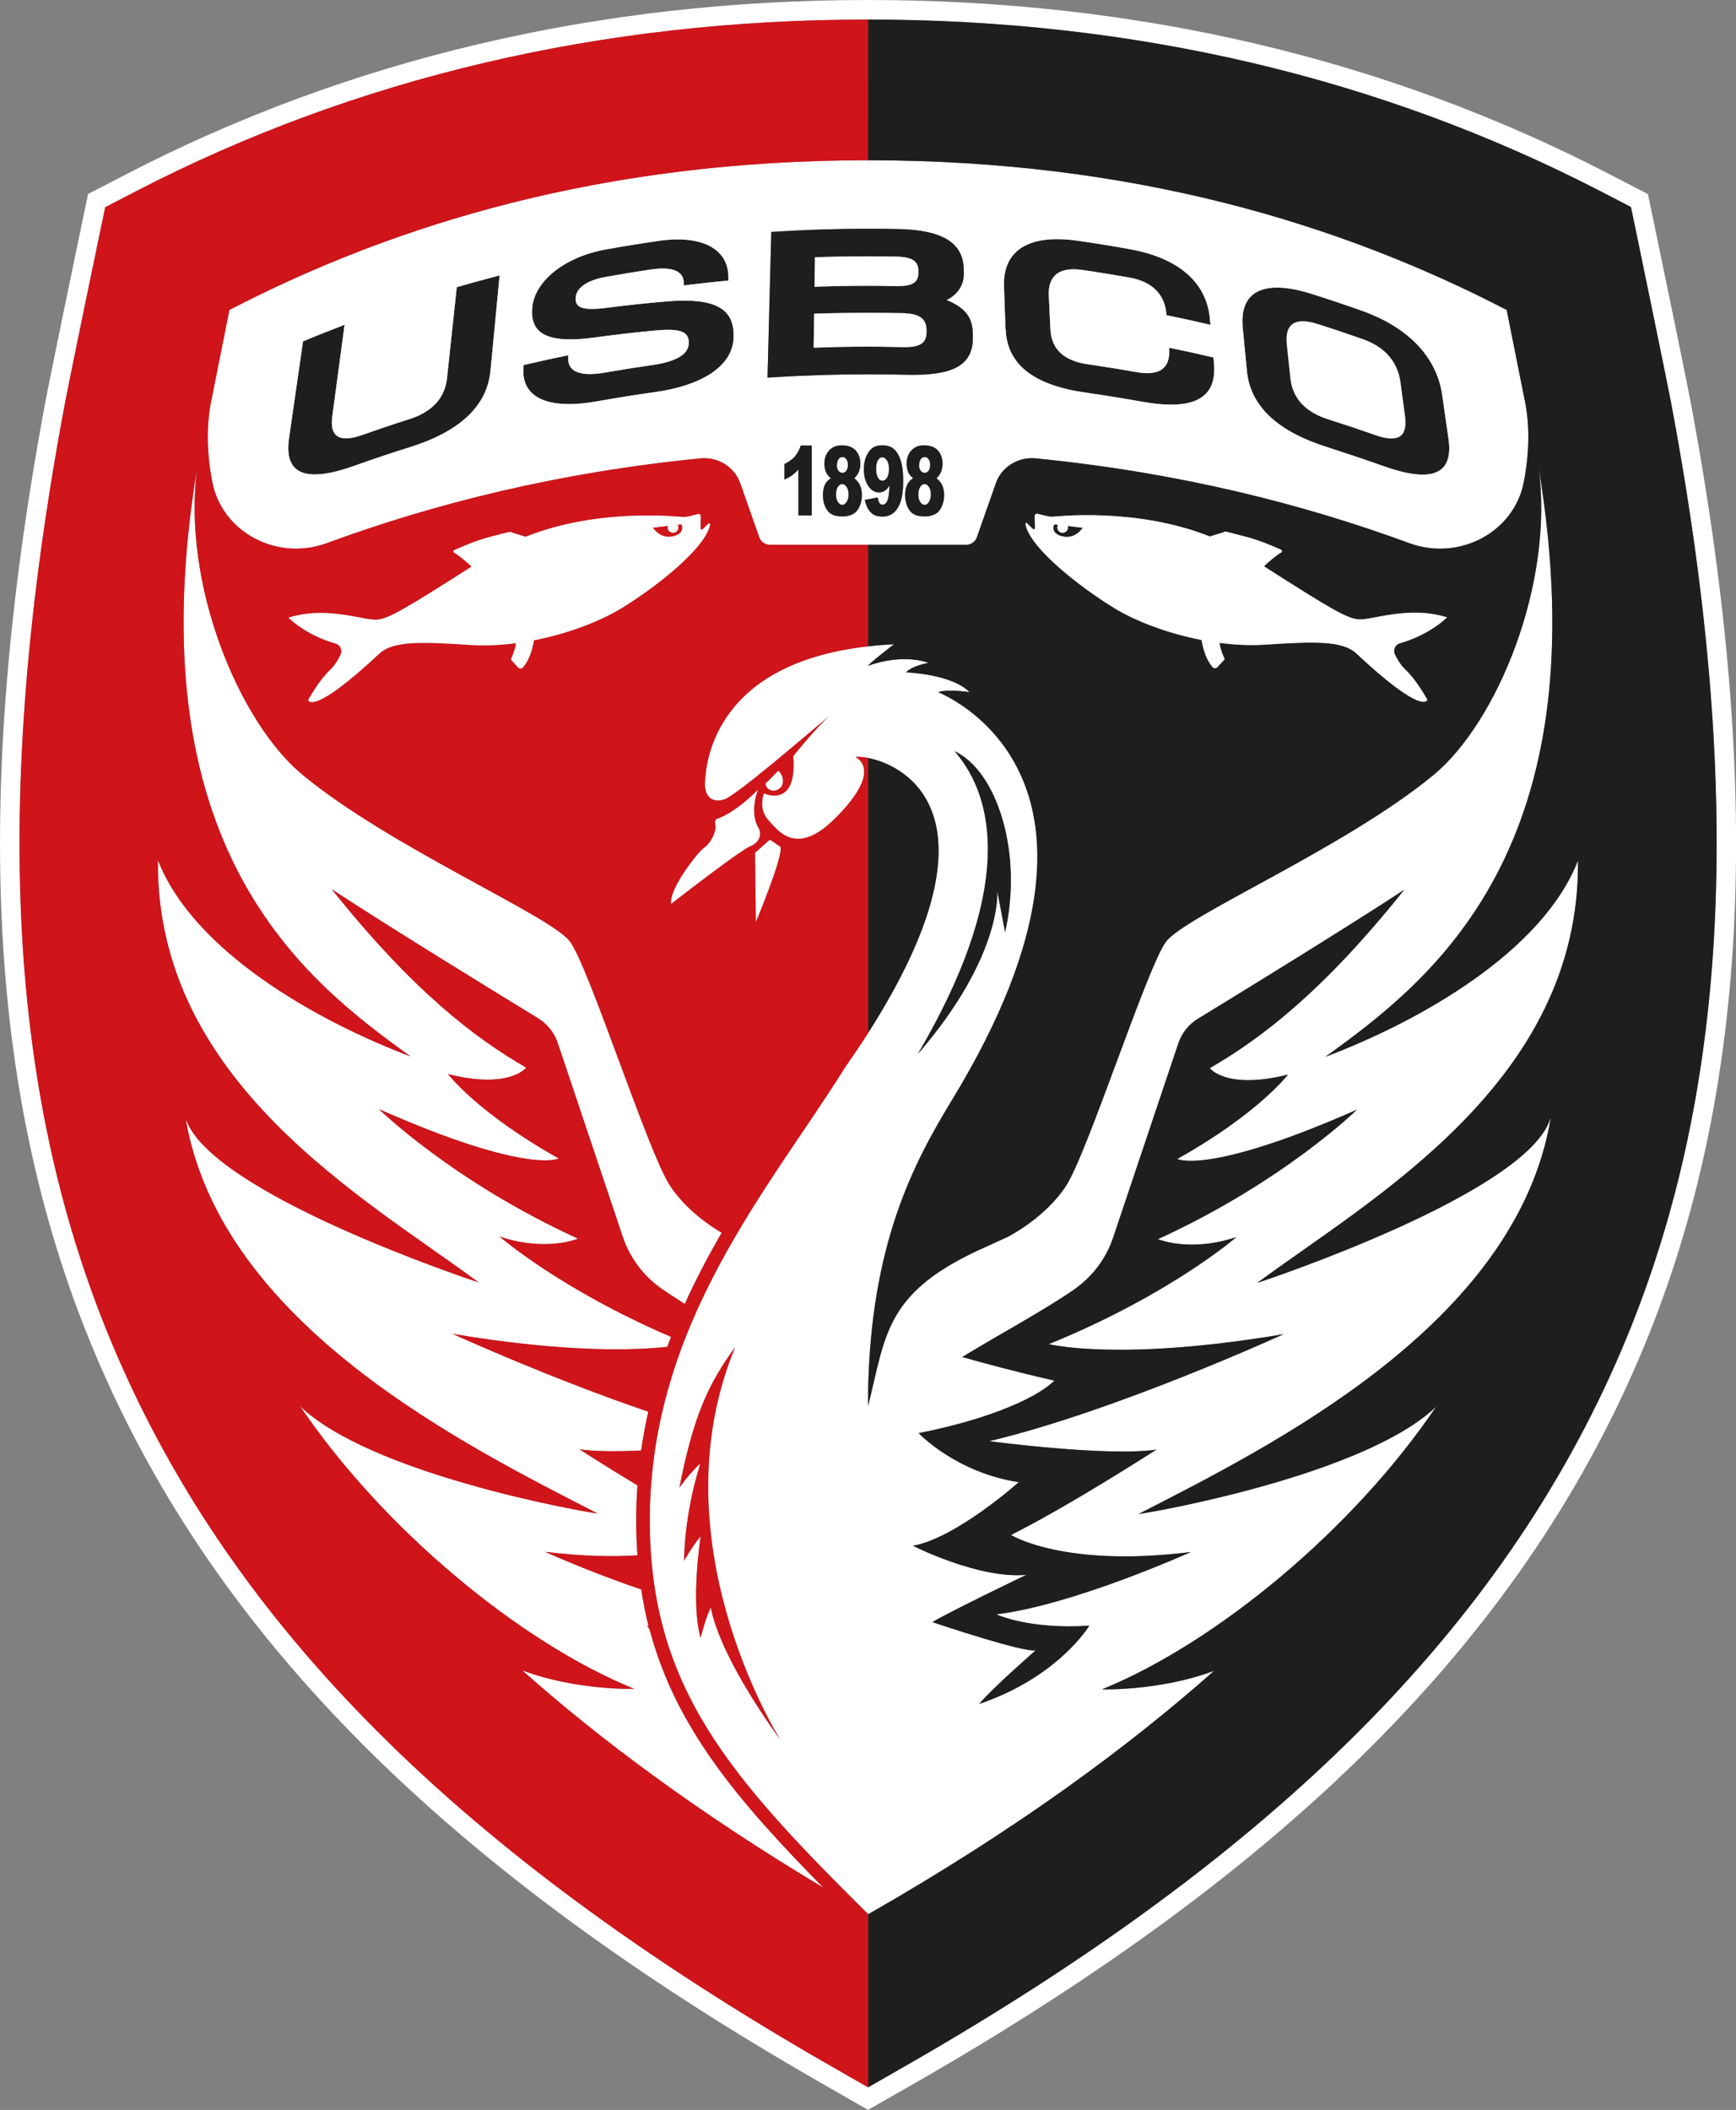 <?xml version="1.0" encoding="UTF-8"?>
<svg id="Calque_2" data-name="Calque 2" xmlns="http://www.w3.org/2000/svg" viewBox="0 0 175.02 212.61">
  <rect x="0" y="0" width="175.02" height="212.61" fill="#808080" stroke="none"/>
  <defs>
    <style>
      .cls-1 {
        fill: none;
      }

      .cls-2 {
        fill: #fff;
      }

      .cls-3 {
        fill: #cf141a;
      }

      .cls-4 {
        fill: #1e1e1c;
      }
    </style>
  </defs>
  <g id="Calque_2-2" data-name="Calque 2">
    <g>
      <path class="cls-1" d="M71.45,52.77v-.03s-.62.6-.62.6c-.09.07-.21,0-.21-.12l.03-1.18c0-.16-.13-.28-.28-.24-.45.12-1.1.31-1.45.3-.37,0-8.46-.99-15.93,1.99l-1.36-.42c-.12-.08-.26-.08-.39-.04-1.86.5-2.67.56-5.44,1.8-.11.05-.12.21,0,.27.4.22,1.3.94,1.73,1.4-6.74,4.31-8.28,5.19-9.46,5.34-1.27.16-5.04-1.44-8.98-.2,0,0,1.67,1.74,4.78,2.62.45.13.67.66.47,1.11-.23.49-.59,1.1-1.11,1.59-1.08,1.01-2.16,2.98-2.16,2.98,0,0,.34,1.7,7.15-4.66,1.41-1.32,4.25-1.22,9.23-.89,1.47.1,3.02.02,4.57-.18-.07.7-.52,1.64-.52,1.64l.73.8c.13.15.36.15.49,0,.65-.74.95-1.81,1.11-2.73,3.38-.66,6.6-1.88,8.79-3.21,3.45-2.1,8.51-6.05,8.97-8.45.02-.09-.08-.15-.14-.09ZM67.98,54h-.01c-1.38.4-2.13-.82-2.13-.82l1.49-.18c-.02.05-.03.11-.03.17,0,.3.26.53.57.52.31,0,.54-.26.53-.56,0-.09-.04-.17-.08-.25l.38-.04s.43.81-.72,1.16Z"/>
      <path class="cls-1" d="M65.49,164.18c2.58,9.77,8.74,17.13,17.52,26.03-12.85-7.68-22.76-15.14-30.37-21.9,5.42,2.04,11.3,1.87,11.3,1.87-11.55-4.7-25.32-16.12-33.69-28.49,7.04,6.76,27.86,10.53,30,10.82-13.16-6.77-38.02-19-41.54-39.83,2.41,7.53,28.72,16.27,29.54,16.54-11.4-8.45-32.57-20.19-32.33-42.55,3.56,9.12,15.81,16.12,25.47,19.78-10.81-7.76-27.88-21.04-21.49-59.46-1.63,11.74,4.16,25.77,10.61,31.09,8.87,7.31,24.86,14.12,26.92,16.75,1.9,2.42,7.91,21.31,10.13,24.66,1.58,2.39,3.96,4,5.2,4.73-1.33,2.29-2.59,4.67-3.72,7.17-.8-.5-1.56-.99-2.25-1.47-1.89-1.29-3.28-3.15-4-5.28l-6.57-19.57c-.35-1.03-1.06-1.91-2.01-2.49-3.9-2.38-14.64-8.96-20.76-12.97,8.2,10.26,14.41,14.97,19.6,17.97,0,0-1.65,2.22-7.88.65,0,0,2.97,3.92,11.16,8.5,0,0-3.04,1.69-18.11-4.96,0,0,7.38,7.25,20.05,13.04,0,0-3.14,1.37-7.89-.2,0,0,6.06,5.28,17.27,10.1-.13.33-.25.67-.37,1-3.13.35-10.06.64-21.64-1.3.57.26,9.89,4.49,19.72,7.84-.29,1.28-.53,2.58-.72,3.91-2.37.11-4.65.11-6.22-.12,0,0,2.54,1.64,5.85,3.64-.08,1.15-.13,2.29-.13,3.51s.05,2.39.13,3.53c-2.51.16-5.59.11-9.31-.35,0,0,4.45,2.02,9.69,3.79.19,1.26.43,2.48.73,3.66h-.13c.04.07.12.19.24.36Z"/>
      <path class="cls-1" d="M72.12,83.18c-.13-.53.12-.66.12-.66,1.38-.45,3.07-1.8,4.19-2.98-.06.18-.88,2.34.04,3.87.32.55.24,1.43-.86,1.89h0c-1.1.45-7.95,5.79-7.95,5.79-.28-1.43,2.69-5.26,3.35-5.69.66-.43,1.23-1.69,1.11-2.22Z"/>
      <path class="cls-1" d="M76.12,85.93l1.5-1.33,1.08.74c.24,1.08-2.5,7.58-2.5,7.58l-.08-6.99Z"/>
      <path class="cls-1" d="M77.16,78.97l1.31-1.32c.56.51.62,1.37.18,1.76-.43.39-1.31.42-1.49-.44Z"/>
      <path class="cls-1" d="M50.37,27.75c-.31,3.2-.62,6.4-.92,9.6-.34,3.6-3.14,6.16-8.19,7.73-1.83.57-3.65,1.18-5.46,1.83-4.99,1.79-7.19.91-6.66-2.75.47-3.26.94-6.51,1.41-9.76,1.39-.59,2.79-1.13,4.19-1.67-.42,3.08-.83,6.16-1.24,9.23-.28,2.05.71,2.68,3.02,1.87,1.57-.55,3.15-1.09,4.73-1.59,2.32-.73,3.61-2.13,3.82-4.16.33-3.05.65-6.1.98-9.14,1.43-.42,2.88-.81,4.32-1.19Z"/>
      <path class="cls-1" d="M73.96,33.99v.03c-.09,2.96-3.35,4.85-7.92,5.49-1.88.26-3.75.56-5.62.89-5.37,1-7.91-.44-7.64-3.42,0-.07.01-.13.02-.2,1.5-.35,3-.68,4.5-.98,0,.06,0,.11-.01.17-.12,1.55,1.29,2,3.78,1.56,1.62-.28,3.25-.54,4.87-.77,2.06-.32,3.45-.98,3.5-2.13v-.02c.05-1.19-.83-1.51-3.14-1.33-2.18.2-4.35.45-6.51.75-4.57.6-6.36-.39-6.13-3.01v-.03c.23-2.62,3.2-5.09,7.4-5.85,1.78-.32,3.57-.61,5.36-.87,4.44-.64,7.11.88,7.01,3.79v.21c-1.5.14-3,.31-4.5.49v-.17c.07-1.35-1.31-1.72-3.19-1.45-1.57.23-3.14.49-4.7.77-1.72.31-2.91,1.02-3,2.06v.02c-.08.95.59,1.32,2.85,1.06,2.19-.28,4.38-.52,6.58-.7,4.72-.34,6.59.79,6.49,3.64Z"/>
      <path class="cls-1" d="M81.84,44.89v7.05h-1.35v-4.62c-.22.24-.43.43-.64.58-.2.15-.46.29-.77.43v-1.58c.46-.21.81-.47,1.06-.76.25-.3.45-.66.59-1.1h1.11Z"/>
      <path class="cls-1" d="M86.9,49.89c0,.36-.06.67-.17.97-.11.3-.25.53-.41.7-.16.17-.36.28-.6.36-.24.08-.5.12-.77.12-.51,0-.9-.09-1.17-.26s-.47-.43-.61-.77c-.14-.34-.21-.71-.21-1.13s.07-.75.2-1.03c.13-.28.33-.49.6-.66-.2-.16-.35-.33-.45-.53-.13-.27-.2-.58-.2-.94,0-.58.19-1.06.57-1.42.3-.28.69-.43,1.17-.43.64,0,1.12.18,1.43.53s.46.8.46,1.33c0,.31-.06.6-.18.88-.09.2-.24.4-.43.59.26.18.45.42.58.71.13.3.19.62.19.98Z"/>
      <polygon class="cls-1" points="87.54 16.49 87.51 16.49 87.51 15.83 87.52 16.05 87.52 16.15 87.54 16.49"/>
      <path class="cls-1" d="M89.63,47.28h-.01c0,.38-.07.66-.19.86-.13.2-.29.3-.47.3s-.33-.1-.45-.31c-.12-.21-.18-.5-.18-.89s.06-.68.18-.87c.12-.19.26-.29.44-.29.19,0,.35.11.48.32.13.21.2.5.2.88Z"/>
      <path class="cls-1" d="M95.19,49.89c0,.36-.06.67-.17.97-.11.3-.25.53-.41.7-.16.17-.36.28-.6.36-.24.08-.5.12-.77.12-.51,0-.9-.09-1.17-.26-.27-.17-.47-.43-.61-.77-.14-.34-.21-.71-.21-1.13s.07-.75.2-1.03c.13-.28.33-.49.6-.66-.2-.16-.35-.33-.45-.53-.13-.27-.2-.58-.2-.94,0-.58.19-1.06.57-1.42.3-.28.69-.43,1.17-.43.64,0,1.12.18,1.43.53s.46.8.46,1.33c0,.31-.06.6-.18.88-.09.2-.24.4-.43.59.26.18.45.42.58.71.13.29.19.62.19.98Z"/>
      <path class="cls-1" d="M115.04,40.46c-1.86-.33-3.72-.63-5.59-.9-5.2-.73-7.95-2.84-8.06-6.39h-.02s-.15-4.33-.15-4.33c-.11-3.53,2.38-5.29,7.38-4.59,1.8.26,3.58.54,5.37.87,5.01.92,7.69,3.45,8.01,7.01.02.2.03.4.05.6-1.47-.34-2.95-.67-4.43-.97v-.05c-.15-2.02-1.4-3.32-3.72-3.74-1.59-.28-3.18-.54-4.78-.77-2.34-.33-3.45.59-3.36,2.6.05,1.12.1,2.24.16,3.36.09,2.01,1.34,3.19,3.74,3.54,1.63.24,3.27.5,4.9.79,2.38.43,3.48-.38,3.33-2.4v-.05c1.49.3,2.98.63,4.47.98.02.2.03.4.05.6.32,3.59-2.13,4.79-7.35,3.84Z"/>
      <path class="cls-1" d="M139.37,46.93c-1.81-.64-3.63-1.25-5.46-1.84-5.05-1.57-7.86-4.13-8.2-7.72-.14-1.45-.28-2.91-.42-4.36-.34-3.57,2-4.93,6.84-3.43,1.76.55,3.51,1.14,5.25,1.76,4.78,1.72,7.47,4.77,8.01,8.4.22,1.48.43,2.96.64,4.44.54,3.66-1.67,4.54-6.66,2.75Z"/>
      <path class="cls-1" d="M140.63,65.94c-.21-.44.02-.98.47-1.11,3.11-.89,4.78-2.62,4.78-2.62-3.94-1.24-7.71.36-8.98.2-1.18-.15-2.72-1.03-9.46-5.34.43-.46,1.33-1.18,1.73-1.4.11-.06.1-.22,0-.27-2.78-1.24-3.58-1.29-5.44-1.8-.14-.04-.28-.04-.39.04l-1.36.42c-7.47-2.97-15.56-2-15.93-1.99-.34,0-1-.18-1.45-.3-.15-.04-.28.08-.28.24l.03,1.18c0,.12-.12.19-.21.12l-.61-.6c-.06-.06-.16,0-.14.09v.03c.45,2.4,5.51,6.35,8.96,8.45,2.19,1.34,5.41,2.55,8.79,3.21.16.92.46,1.99,1.11,2.73.13.15.35.15.49,0l.73-.8s-.45-.94-.52-1.64c1.55.2,3.1.28,4.57.18,4.98-.32,7.82-.43,9.23.89,6.81,6.37,7.15,4.66,7.15,4.66,0,0-1.08-1.97-2.16-2.98-.53-.49-.88-1.1-1.11-1.59ZM107.01,54.01c-1.15-.34-.72-1.16-.72-1.16l.37.04c-.04.08-.08.16-.08.25,0,.3.23.55.53.56.3.01.56-.23.57-.52,0-.06,0-.11-.03-.17l1.49.18s-.75,1.22-2.13.82Z"/>
      <path class="cls-1" d="M87.51,141.71s.01-.03.01-.04v-1.43c-.01.49-.01.97-.01,1.47ZM116.6,146.06h-.01s.01.01.02.01h-.01Z"/>
      <polygon class="cls-4" points="87.54 16.49 87.51 16.49 87.51 15.83 87.52 16.05 87.52 16.15 87.54 16.49"/>
      <path class="cls-2" d="M50.37,27.75c-.31,3.2-.62,6.4-.92,9.6-.34,3.6-3.14,6.16-8.19,7.73-1.83.57-3.65,1.18-5.46,1.83-4.99,1.79-7.19.91-6.66-2.75.47-3.26.94-6.51,1.41-9.76,1.39-.59,2.79-1.13,4.19-1.67-.42,3.08-.83,6.16-1.24,9.23-.28,2.05.71,2.68,3.02,1.87,1.57-.55,3.15-1.09,4.73-1.59,2.32-.73,3.61-2.13,3.82-4.16.33-3.05.65-6.1.98-9.14,1.43-.42,2.88-.81,4.32-1.19Z"/>
      <path class="cls-2" d="M73.96,33.99v.03c-.09,2.96-3.35,4.85-7.92,5.49-1.88.26-3.75.56-5.62.89-5.37,1-7.91-.44-7.64-3.42,0-.07.01-.13.02-.2,1.5-.35,3-.68,4.5-.98,0,.06,0,.11-.01.17-.12,1.55,1.29,2,3.78,1.56,1.62-.28,3.25-.54,4.87-.77,2.06-.32,3.45-.98,3.5-2.13v-.02c.05-1.19-.83-1.51-3.14-1.33-2.18.2-4.35.45-6.51.75-4.57.6-6.36-.39-6.13-3.01v-.03c.23-2.62,3.2-5.09,7.4-5.85,1.78-.32,3.57-.61,5.36-.87,4.44-.64,7.11.88,7.01,3.79v.21c-1.5.14-3,.31-4.5.49v-.17c.07-1.35-1.31-1.72-3.19-1.45-1.57.23-3.14.49-4.7.77-1.72.31-2.91,1.02-3,2.06v.02c-.08.95.59,1.32,2.85,1.06,2.19-.28,4.38-.52,6.58-.7,4.72-.34,6.59.79,6.49,3.64Z"/>
      <path class="cls-2" d="M81.84,44.89v7.05h-1.35v-4.62c-.22.24-.43.43-.64.58-.2.15-.46.29-.77.43v-1.58c.46-.21.81-.47,1.06-.76.25-.3.45-.66.59-1.1h1.11Z"/>
      <path class="cls-2" d="M86.9,49.89c0,.36-.06.67-.17.97-.11.3-.25.53-.41.7-.16.17-.36.28-.6.36-.24.08-.5.12-.77.12-.51,0-.9-.09-1.17-.26s-.47-.43-.61-.77c-.14-.34-.21-.71-.21-1.13s.07-.75.2-1.03c.13-.28.33-.49.6-.66-.2-.16-.35-.33-.45-.53-.13-.27-.2-.58-.2-.94,0-.58.19-1.06.57-1.42.3-.28.69-.43,1.17-.43.64,0,1.12.18,1.43.53s.46.8.46,1.33c0,.31-.06.6-.18.88-.09.2-.24.4-.43.59.26.18.45.42.58.71.13.3.19.62.19.98Z"/>
      <polygon class="cls-2" points="87.54 16.49 87.51 16.49 87.51 16.15 87.52 16.15 87.54 16.49"/>
      <path class="cls-2" d="M89.63,47.28h-.01c0,.38-.07.66-.19.86-.13.2-.29.3-.47.3s-.33-.1-.45-.31c-.12-.21-.18-.5-.18-.89s.06-.68.18-.87c.12-.19.26-.29.44-.29.19,0,.35.11.48.32.13.21.2.5.2.88Z"/>
      <path class="cls-2" d="M95.19,49.89c0,.36-.06.67-.17.97-.11.3-.25.53-.41.7-.16.17-.36.28-.6.36-.24.08-.5.12-.77.12-.51,0-.9-.09-1.17-.26-.27-.17-.47-.43-.61-.77-.14-.34-.21-.71-.21-1.13s.07-.75.2-1.03c.13-.28.33-.49.6-.66-.2-.16-.35-.33-.45-.53-.13-.27-.2-.58-.2-.94,0-.58.19-1.06.57-1.42.3-.28.69-.43,1.17-.43.64,0,1.12.18,1.43.53s.46.8.46,1.33c0,.31-.06.6-.18.88-.09.2-.24.4-.43.59.26.18.45.42.58.71.13.29.19.62.19.98Z"/>
      <path class="cls-2" d="M115.04,40.46c-1.86-.33-3.72-.63-5.59-.9-5.2-.73-7.95-2.84-8.06-6.39h-.02s-.15-4.33-.15-4.33c-.11-3.53,2.38-5.29,7.38-4.59,1.8.26,3.58.54,5.37.87,5.01.92,7.69,3.45,8.01,7.01.02.2.03.4.05.6-1.47-.34-2.95-.67-4.43-.97v-.05c-.15-2.02-1.4-3.32-3.72-3.74-1.59-.28-3.18-.54-4.78-.77-2.34-.33-3.45.59-3.36,2.6.05,1.12.1,2.24.16,3.36.09,2.01,1.34,3.19,3.74,3.54,1.63.24,3.27.5,4.9.79,2.38.43,3.48-.38,3.33-2.4v-.05c1.49.3,2.98.63,4.47.98.02.2.03.4.05.6.32,3.59-2.13,4.79-7.35,3.84Z"/>
      <path class="cls-2" d="M139.37,46.93c-1.81-.64-3.63-1.25-5.46-1.84-5.05-1.57-7.86-4.13-8.2-7.72-.14-1.45-.28-2.91-.42-4.36-.34-3.57,2-4.93,6.84-3.43,1.76.55,3.51,1.14,5.25,1.76,4.78,1.72,7.47,4.77,8.01,8.4.22,1.48.43,2.96.64,4.44.54,3.66-1.67,4.54-6.66,2.75Z"/>
      <line class="cls-1" x1="153.72" y1="40.39" x2="151.9" y2="31.24"/>
      <path class="cls-4" d="M50.37,27.75c-.31,3.2-.62,6.4-.92,9.6-.34,3.6-3.14,6.16-8.19,7.73-1.83.57-3.65,1.18-5.46,1.83-4.99,1.79-7.19.91-6.66-2.75.47-3.26.94-6.51,1.41-9.76,1.39-.59,2.79-1.13,4.19-1.67-.42,3.08-.83,6.16-1.24,9.23-.28,2.05.71,2.68,3.02,1.87,1.57-.55,3.15-1.09,4.73-1.59,2.32-.73,3.61-2.13,3.82-4.16.33-3.05.65-6.1.98-9.14,1.43-.42,2.88-.81,4.32-1.19Z"/>
      <path class="cls-4" d="M73.96,33.99v.03c-.09,2.96-3.35,4.85-7.92,5.49-1.88.26-3.75.56-5.62.89-5.37,1-7.91-.44-7.64-3.42,0-.07.01-.13.02-.2,1.5-.35,3-.68,4.5-.98,0,.06,0,.11-.01.17-.12,1.55,1.29,2,3.78,1.56,1.62-.28,3.25-.54,4.87-.77,2.06-.32,3.45-.98,3.5-2.13v-.02c.05-1.19-.83-1.51-3.14-1.33-2.18.2-4.35.45-6.51.75-4.57.6-6.36-.39-6.13-3.01v-.03c.23-2.62,3.2-5.09,7.4-5.85,1.78-.32,3.57-.61,5.36-.87,4.44-.64,7.11.88,7.01,3.79v.21c-1.5.14-3,.31-4.5.49v-.17c.07-1.35-1.31-1.72-3.19-1.45-1.57.23-3.14.49-4.7.77-1.72.31-2.91,1.02-3,2.06v.02c-.08.95.59,1.32,2.85,1.06,2.19-.28,4.38-.52,6.58-.7,4.72-.34,6.59.79,6.49,3.64Z"/>
      <path class="cls-4" d="M115.04,40.46c-1.86-.33-3.72-.63-5.59-.9-5.2-.73-7.95-2.84-8.06-6.39h-.02s-.15-4.33-.15-4.33c-.11-3.53,2.38-5.29,7.38-4.59,1.8.26,3.58.54,5.37.87,5.01.92,7.69,3.45,8.01,7.01.02.2.03.4.05.6-1.47-.34-2.95-.67-4.43-.97v-.05c-.15-2.02-1.4-3.32-3.72-3.74-1.59-.28-3.18-.54-4.78-.77-2.34-.33-3.45.59-3.36,2.6.05,1.12.1,2.24.16,3.36.09,2.01,1.34,3.19,3.74,3.54,1.63.24,3.27.5,4.9.79,2.38.43,3.48-.38,3.33-2.4v-.05c1.49.3,2.98.63,4.47.98.02.2.03.4.05.6.32,3.59-2.13,4.79-7.35,3.84Z"/>
      <path class="cls-4" d="M146.03,44.18c-.21-1.48-.42-2.96-.64-4.44-.54-3.63-3.23-6.68-8.01-8.4-1.74-.62-3.49-1.21-5.25-1.76-4.84-1.5-7.18-.14-6.84,3.43.14,1.45.28,2.91.42,4.36.34,3.59,3.15,6.15,8.2,7.72,1.83.59,3.65,1.2,5.46,1.84,4.99,1.79,7.2.91,6.66-2.75ZM138.64,43.84h0c-1.57-.55-3.15-1.08-4.73-1.58-2.32-.73-3.61-2.13-3.82-4.16-.12-1.13-.24-2.27-.36-3.4-.22-2.04.81-2.78,3.07-2.07,1.55.49,3.09,1.01,4.62,1.55,2.24.79,3.5,2.3,3.78,4.36.15,1.14.31,2.29.46,3.43.27,2.06-.71,2.69-3.02,1.87Z"/>
      <path class="cls-2" d="M63.94,170.18c-11.55-4.7-25.32-16.12-33.69-28.49,7.04,6.76,27.86,10.53,30,10.82-13.16-6.77-38.02-19-41.54-39.83,2.41,7.53,28.72,16.27,29.54,16.54-11.4-8.45-32.57-20.19-32.33-42.55,3.56,9.12,15.81,16.12,25.47,19.78-10.81-7.76-27.88-21.04-21.49-59.46-1.63,11.74,4.16,25.77,10.61,31.09,8.87,7.31,24.86,14.12,26.92,16.75,1.9,2.42,7.91,21.31,10.13,24.66,1.58,2.39,3.96,4,5.2,4.73-1.33,2.29-2.59,4.67-3.72,7.17-.8-.5-1.56-.99-2.25-1.47-1.89-1.29-3.28-3.15-4-5.28l-6.57-19.57c-.35-1.03-1.06-1.91-2.01-2.49-3.9-2.38-14.64-8.96-20.76-12.97,8.2,10.26,14.41,14.97,19.6,17.97,0,0-1.65,2.22-7.88.65,0,0,2.97,3.92,11.16,8.5,0,0-3.04,1.69-18.11-4.96,0,0,7.38,7.25,20.05,13.04,0,0-3.14,1.37-7.89-.2,0,0,6.06,5.28,17.27,10.1-.13.33-.25.67-.37,1-3.13.35-10.06.64-21.64-1.3.57.26,9.89,4.49,19.72,7.84-.29,1.28-.53,2.58-.72,3.91-2.37.11-4.65.11-6.22-.12,0,0,2.54,1.64,5.85,3.64-.08,1.15-.13,2.29-.13,3.51s.05,2.39.13,3.53c-2.51.16-5.59.11-9.31-.35,0,0,4.45,2.02,9.69,3.79.19,1.26.43,2.48.73,3.66h-.13c.04.07.12.19.24.36,2.58,9.77,8.74,17.13,17.52,26.03-12.85-7.68-22.76-15.14-30.37-21.9,5.42,2.04,11.3,1.87,11.3,1.87Z"/>
      <path class="cls-2" d="M76.2,92.92l-.08-6.99,1.5-1.33,1.08.74c.24,1.08-2.5,7.58-2.5,7.58Z"/>
      <path class="cls-2" d="M75.61,85.3h0c-1.1.45-7.95,5.79-7.95,5.79-.28-1.43,2.69-5.26,3.35-5.69.66-.43,1.23-1.69,1.11-2.22-.13-.53.12-.66.12-.66,1.38-.45,3.07-1.8,4.19-2.98-.06.18-.88,2.34.04,3.87.32.55.24,1.43-.86,1.89Z"/>
      <path class="cls-2" d="M78.65,79.41c-.43.39-1.31.42-1.49-.44l1.31-1.32c.56.51.62,1.37.18,1.76Z"/>
      <path class="cls-2" d="M170.5,40.8c-.54-2.87-3.18-15.6-3.49-17.07l-.87-4.17-3.88-2.01C139.77,5.91,114.62,0,87.51,0S35.25,5.91,12.76,17.54l-3.88,2.01-.87,4.17c-.03.14-2.93,14.04-3.49,17.07-7.41,39.81-5.74,70.34,5.26,96.07,12.06,28.22,35.25,51.42,72.97,73.01l4.76,2.73h.01s4.76-2.72,4.76-2.72c37.72-21.6,60.91-44.79,72.97-73.02,11-25.72,12.67-56.25,5.25-96.06ZM163.45,136.09c-11.89,27.8-34.81,50.7-72.14,72.07l-3.79,2.17-3.79-2.17c-37.33-21.38-60.26-44.27-72.14-72.07C.75,110.73-.88,80.56,6.45,41.16c.56-3.01,3.45-16.89,3.48-17.03l.68-3.25,3.05-1.58C35.87,7.8,60.72,1.97,87.51,1.97h.01c26.79,0,51.63,5.83,73.86,17.31l3.05,1.58.68,3.27c.29,1.44,2.94,14.16,3.47,17.01,7.34,39.42,5.71,69.58-5.13,94.95Z"/>
      <path class="cls-2" d="M126.76,129.27c11.4-8.45,32.57-20.19,32.33-42.56-3.56,9.14-15.81,16.13-25.47,19.78,10.81-7.77,27.88-21.04,21.49-59.46,1.62,11.74-4.16,25.77-10.61,31.08-8.87,7.31-24.86,14.11-26.92,16.75-1.9,2.45-7.92,21.32-10.13,24.67-2.1,3.18-5.63,4.99-5.99,5.17h-.03s-1.99.92-1.99.92c-10.24,4.51-10.1,8.8-11.92,16.05,0,.01-.01.03-.01.04,0-.5,0-.98.01-1.47.27-14.91,4.59-23.04,8.46-29.4,20.25-33.21-1.63-41.09-1.38-41.1.92-.33,3.14,0,3.14,0-1.78-1.83-6.39-1.99-6.39-1.99.57-.66,2.26-.96,2.26-.96-2.92-.98-6.09.3-6.09.3.12-.26,2.61-2.17,2.61-2.17-.91.04-1.78.11-2.61.21-15.22,1.71-16.35,11.33-16.45,13.71-.06,1.34.64,2.12,1.94,1.72,1.23-.38,8.46-6.64,10.63-8.44-1.4,1.23-3.67,4.07-3.67,4.07.43,5.35-2.95,3.75-2.95,3.75,0,0-.63,1.56.46,2.72.96,1.03,2.77,3.71,6.68-.16,5.1-5.04,2.07-6.21,2.07-6.21.26-.05.71-.03,1.29.09,4.02.77,13.75,6.18,0,27.71-.7,1.1-1.47,2.24-2.3,3.43-7.57,12.13-19.71,25.82-19.71,45.68,0,16.89,8.23,26.01,22.01,39.68h.01c15.07-8.59,26.39-17,34.87-24.52-5.43,2.04-11.3,1.87-11.3,1.87,11.55-4.71,25.33-16.12,33.69-28.49-7.04,6.76-27.86,10.53-30,10.82,13.15-6.76,38.02-19,41.54-39.84h-.03c-2.41,7.54-28.72,16.28-29.54,16.55ZM96.23,75.69c4.33,2.02,6.91,10.35,5.1,18.24l-.79-4.15s.58,6.51-8.01,16.43c10.72-18.22,6.89-26.89,3.7-30.52ZM71.68,161.99c-.42.6-1.05,3.04-1.05,3.04-1.02-3.59.01-10.22.01-10.22-.8.89-1.67,2.47-1.67,2.47.08-5.16,1.57-9.57,1.66-9.84-1.16,1.05-2.13,2.46-2.13,2.46,1.43-7.33,2.97-10.52,5.61-14.14-7.93,19.15,3.99,38.63,4.56,39.55-6.4-8.88-6.96-13.08-6.99-13.32ZM116.59,146.07h.01s.01,0,.01,0h-.02c-.26.16-8.61,5.56-14.66,8.6,0,0,5.25,3.32,18.13,1.72,0,0-11.8,5.33-19.61,6.28,0,0,3.27,1.55,9.37,1.14,0,0-3.08,5.16-11.1,7.89,1.34-1.61,5.69-5.4,5.69-5.4-1.28.21-9.66-2.6-10.36-2.83,0-.01-.01-.02-.02-.04,2.26-1.3,9.44-4.74,9.44-4.74-4.8.44-11.43-2.93-11.43-2.93,4.36-.77,10.67-6.41,10.67-6.41-6.31-.95-10.1-4.94-10.1-4.94,5.91-1.15,11.51-3.17,13.69-5.29-4.13-.95-7.28-1.81-9.29-2.38,3.82-2.33,8.16-4.65,11.22-6.76,1.89-1.3,3.29-3.16,4-5.29l6.57-19.57c.35-1.03,1.05-1.91,2.01-2.49,3.9-2.38,14.64-8.96,20.76-12.97-8.2,10.26-14.41,14.97-19.6,17.97,0,0,1.64,2.22,7.88.65,0,0-2.97,3.92-11.16,8.5,0,0,3.04,1.68,18.11-4.96,0,0-7.39,7.25-20.05,13.04,0,0,3.14,1.37,7.89-.2,0,0-6.64,5.79-18.9,10.78,0,0,7.06,1.8,23.67-1,0,0-17.03,7.79-29.69,10.78,0,0,11.91,1.58,16.87.85Z"/>
      <path class="cls-2" d="M153.73,40.38l-1.83-9.14h0c-16.76-8.69-37.73-15.09-64.37-15.09h-.01l.02.34h-.03v-.34h-.01c-26.63,0-47.61,6.4-64.37,15.08l-1.83,9.15c-.53,2.59-.44,5.4.11,8.22,1,5.06,6.54,7.97,11.54,6.13,10.9-4.01,23.39-7.13,37.64-8.54,1.78-.18,3.45.85,4.03,2.48l1.93,5.48c.16.45.59.75,1.09.75h19.75c.49,0,.93-.3,1.09-.75l1.93-5.48c.57-1.63,2.25-2.66,4.03-2.48,14.25,1.41,26.74,4.53,37.64,8.54,5,1.84,10.55-1.06,11.54-6.13.55-2.81.64-5.63.11-8.22ZM49.45,37.35c-.34,3.6-3.14,6.16-8.19,7.73-1.83.57-3.65,1.18-5.46,1.83-4.99,1.79-7.19.91-6.66-2.75.47-3.26.94-6.51,1.41-9.76,1.39-.59,2.79-1.13,4.19-1.67-.42,3.08-.83,6.16-1.24,9.23-.28,2.05.71,2.68,3.02,1.87,1.57-.55,3.15-1.09,4.73-1.59,2.32-.73,3.61-2.13,3.82-4.16.33-3.05.65-6.1.98-9.14,1.43-.42,2.88-.81,4.32-1.19-.31,3.2-.62,6.4-.92,9.6ZM73.96,34.02c-.09,2.96-3.35,4.85-7.92,5.49-1.88.26-3.75.56-5.62.89-5.37,1-7.91-.44-7.64-3.42,0-.07.01-.13.02-.2,1.5-.35,3-.68,4.5-.98,0,.06,0,.11-.01.17-.12,1.55,1.29,2,3.78,1.56,1.62-.28,3.25-.54,4.87-.77,2.06-.32,3.45-.98,3.5-2.13v-.02c.05-1.19-.83-1.51-3.14-1.33-2.18.2-4.35.45-6.51.75-4.57.6-6.36-.39-6.13-3.01v-.03c.23-2.62,3.2-5.09,7.4-5.85,1.78-.32,3.57-.61,5.36-.87,4.44-.64,7.11.88,7.01,3.79v.21c-1.5.14-3,.31-4.5.49v-.17c.07-1.35-1.31-1.72-3.19-1.45-1.57.23-3.14.49-4.7.77-1.72.31-2.91,1.02-3,2.06v.02c-.08.95.59,1.32,2.85,1.06,2.19-.28,4.38-.52,6.58-.7,4.72-.34,6.59.79,6.49,3.64v.03ZM81.84,51.94h-1.35v-4.62c-.22.24-.43.43-.64.58-.2.15-.46.29-.77.43v-1.58c.46-.21.81-.47,1.06-.76.25-.3.45-.66.59-1.1h1.11v7.05ZM86.73,50.86c-.11.3-.25.53-.41.7-.16.17-.36.28-.6.36-.24.08-.5.12-.77.12-.51,0-.9-.09-1.17-.26s-.47-.43-.61-.77c-.14-.34-.21-.71-.21-1.13s.07-.75.2-1.03c.13-.28.33-.49.6-.66-.2-.16-.35-.33-.45-.53-.13-.27-.2-.58-.2-.94,0-.58.19-1.06.57-1.42.3-.28.69-.43,1.17-.43.64,0,1.12.18,1.43.53s.46.8.46,1.33c0,.31-.06.6-.18.88-.09.2-.24.4-.43.59.26.18.45.42.58.71.13.3.19.62.19.98s-.06.67-.17.97ZM90.51,51.18c-.37.59-.87.87-1.52.87-.38,0-.69-.06-.91-.19-.22-.13-.4-.31-.55-.56,0-.01-.01-.01-.01-.02-.15-.25-.25-.54-.33-.9h-.02s.35-.07.35-.07l.98-.18c.03.27.09.46.18.57.08.11.18.16.31.16.21,0,.38-.16.5-.47.09-.23.15-.72.2-1.46-.16.25-.32.41-.49.52s-.36.17-.58.17c-.43,0-.8-.22-1.09-.66,0-.01-.01-.01-.01-.02-.29-.44-.43-.99-.43-1.66,0-.46.08-.88.23-1.26.06-.14.12-.26.2-.38.11-.19.26-.35.42-.48.26-.19.6-.29,1-.29.48,0,.87.12,1.16.36.29.24.52.62.7,1.14.17.52.26,1.2.26,2.06,0,1.25-.18,2.17-.55,2.75ZM95.02,50.86c-.11.3-.25.53-.41.7-.16.17-.36.28-.6.36-.24.08-.5.12-.77.12-.51,0-.9-.09-1.17-.26-.27-.17-.47-.43-.61-.77-.14-.34-.21-.71-.21-1.13s.07-.75.2-1.03c.13-.28.33-.49.6-.66-.2-.16-.35-.33-.45-.53-.13-.27-.2-.58-.2-.94,0-.58.19-1.06.57-1.42.3-.28.69-.43,1.17-.43.64,0,1.12.18,1.43.53s.46.8.46,1.33c0,.31-.06.6-.18.88-.09.2-.24.4-.43.59.26.18.45.42.58.71.13.29.19.62.19.98s-.06.67-.17.97ZM91.3,37.76c-1.26-.03-2.52-.04-3.78-.04-3.38,0-6.77.11-10.14.33.13-4.89.25-9.78.38-14.68,3.25-.21,6.5-.32,9.76-.32,1,0,2.02,0,3.03.03,4.26.09,6.54,1.26,6.61,4.01,0,.14,0,.28.01.41.04,1.31-.75,2.27-1.76,2.73,1.78.72,2.62,1.67,2.66,3.26,0,.13,0,.25.01.4.09,3.07-2.22,3.99-6.78,3.87ZM115.04,40.46c-1.86-.33-3.72-.63-5.59-.9-5.2-.73-7.95-2.84-8.06-6.39h-.02s-.15-4.33-.15-4.33c-.11-3.53,2.38-5.29,7.38-4.59,1.8.26,3.58.54,5.37.87,5.01.92,7.69,3.45,8.01,7.01.02.2.03.4.05.6-1.47-.34-2.95-.67-4.43-.97v-.05c-.15-2.02-1.4-3.32-3.72-3.74-1.59-.28-3.18-.54-4.78-.77-2.34-.33-3.45.59-3.36,2.6.05,1.12.1,2.24.16,3.36.09,2.01,1.34,3.19,3.74,3.54,1.63.24,3.27.5,4.9.79,2.38.43,3.48-.38,3.33-2.4v-.05c1.49.3,2.98.63,4.47.98.02.2.03.4.05.6.32,3.59-2.13,4.79-7.35,3.84ZM139.37,46.93c-1.81-.64-3.63-1.25-5.46-1.84-5.05-1.57-7.86-4.13-8.2-7.72-.14-1.45-.28-2.91-.42-4.36-.34-3.57,2-4.93,6.84-3.43,1.76.55,3.51,1.14,5.25,1.76,4.78,1.72,7.47,4.77,8.01,8.4.22,1.48.43,2.96.64,4.44.54,3.66-1.67,4.54-6.66,2.75Z"/>
      <g>
        <path class="cls-4" d="M81.84,44.89v7.05h-1.35v-4.62c-.22.24-.43.43-.64.58-.2.15-.46.29-.77.43v-1.58c.46-.21.81-.47,1.06-.76.25-.3.45-.66.59-1.1h1.11Z"/>
        <path class="cls-4" d="M86.71,48.91c-.13-.29-.32-.53-.58-.71.19-.19.34-.39.43-.59.12-.28.18-.57.18-.88,0-.53-.15-.98-.46-1.33s-.79-.53-1.43-.53c-.48,0-.87.15-1.17.43-.38.36-.57.84-.57,1.42,0,.36.07.67.2.94.1.2.25.37.45.53-.27.17-.47.38-.6.66-.13.28-.2.61-.2,1.03s.07.79.21,1.13c.14.34.34.6.61.77s.66.26,1.17.26c.27,0,.53-.04.77-.12.24-.08.44-.19.6-.36.16-.17.3-.4.41-.7.11-.3.17-.61.17-.97s-.06-.68-.19-.98ZM84.39,46.85c0-.23.05-.42.15-.57.11-.15.24-.22.4-.22s.29.07.39.22.15.35.15.58-.05.41-.15.56c-.1.15-.23.22-.38.22-.18,0-.32-.07-.42-.22-.11-.15-.16-.34-.16-.58h.02ZM85.35,50.57c-.13.2-.27.3-.43.3s-.31-.1-.44-.29-.19-.44-.19-.75c0-.33.07-.58.19-.77s.27-.28.43-.28.31.1.44.29.19.45.19.75-.06.55-.19.75Z"/>
        <path class="cls-4" d="M95,48.91c-.13-.29-.32-.53-.58-.71.19-.19.34-.39.43-.59.12-.28.18-.57.18-.88,0-.53-.15-.98-.46-1.33s-.79-.53-1.43-.53c-.48,0-.87.15-1.17.43-.38.36-.57.84-.57,1.42,0,.36.07.67.2.94.1.2.25.37.45.53-.27.17-.47.38-.6.66-.13.28-.2.61-.2,1.03s.07.79.21,1.13c.14.34.34.6.61.77.27.17.66.26,1.17.26.27,0,.53-.04.77-.12.24-.08.44-.19.6-.36.16-.17.3-.4.41-.7.11-.3.17-.61.17-.97s-.06-.69-.19-.98ZM92.68,46.85c0-.23.05-.42.15-.57.11-.15.24-.22.4-.22s.29.07.39.22c.1.15.15.35.15.58s-.05.41-.15.56c-.1.15-.23.22-.38.22-.18,0-.32-.07-.42-.22-.11-.15-.16-.34-.16-.58h.02ZM93.65,50.57c-.13.2-.27.3-.43.3s-.31-.1-.44-.29-.19-.44-.19-.75c0-.33.07-.58.19-.77s.27-.28.43-.28.31.1.44.29.19.45.19.75-.06.55-.19.75Z"/>
        <path class="cls-4" d="M90.8,46.37c-.18-.52-.41-.9-.7-1.14-.29-.24-.68-.36-1.16-.36-.4,0-.74.1-1,.29-.16.13-.31.29-.42.48-.08.12-.14.24-.2.38-.15.38-.23.8-.23,1.26,0,.67.14,1.22.43,1.66,0,.01.01.01.01.02.29.44.66.66,1.09.66.22,0,.41-.06.58-.17s.33-.27.49-.52c-.05.74-.11,1.23-.2,1.46-.12.31-.29.47-.5.47-.13,0-.23-.05-.31-.16-.09-.11-.15-.3-.18-.57l-.98.18-.35.06h.02c.08.37.18.66.33.91,0,.01.01.01.01.02.15.25.33.43.55.56.22.13.53.19.91.19.65,0,1.15-.28,1.52-.87.37-.58.55-1.5.55-2.75,0-.86-.09-1.54-.26-2.06ZM89.62,47.29c0,.37-.07.65-.19.85-.13.2-.29.3-.47.3s-.33-.1-.45-.31c-.12-.21-.18-.5-.18-.89s.06-.68.18-.87c.12-.19.26-.29.44-.29.19,0,.35.11.48.32.13.21.2.5.2.88h-.01Z"/>
      </g>
      <path class="cls-4" d="M98.07,33.49c-.04-1.59-.88-2.54-2.66-3.26,1.01-.46,1.8-1.42,1.76-2.73-.01-.13-.01-.27-.01-.41-.07-2.75-2.35-3.92-6.61-4.01-1.01-.02-2.03-.03-3.03-.03-3.26,0-6.51.11-9.76.32-.13,4.9-.25,9.79-.38,14.68,3.37-.22,6.76-.33,10.14-.33,1.26,0,2.52.01,3.78.04,4.56.12,6.87-.8,6.78-3.87-.01-.15-.01-.27-.01-.4ZM82.16,25.92c1.78-.06,3.58-.09,5.36-.09.9,0,1.81,0,2.71.02,1.57.03,2.34.34,2.36,1.42v.22c.01,1.09-.77,1.37-2.34,1.34-.91-.02-1.82-.03-2.73-.03-1.8,0-3.6.03-5.4.1.01-.99.03-1.99.04-2.98ZM93.41,33.43c.02,1.28-.82,1.59-2.52,1.55-1.13-.03-2.25-.05-3.37-.05-1.83,0-3.66.04-5.49.11.02-1.14.03-2.29.05-3.43,1.81-.06,3.63-.09,5.44-.09,1.11,0,2.22.01,3.34.03,1.69.03,2.53.43,2.55,1.7v.18Z"/>
      <path class="cls-2" d="M93.41,33.25v.18c.02,1.28-.82,1.59-2.52,1.55-1.13-.03-2.25-.05-3.37-.05-1.83,0-3.66.04-5.49.11.02-1.14.03-2.29.05-3.43,1.81-.06,3.63-.09,5.44-.09,1.11,0,2.22.01,3.34.03,1.69.03,2.53.43,2.55,1.7Z"/>
      <path class="cls-2" d="M92.59,27.27v.22c.01,1.09-.77,1.37-2.34,1.34-.91-.02-1.82-.03-2.73-.03-1.8,0-3.6.03-5.4.1.01-.99.03-1.99.04-2.98,1.78-.06,3.58-.09,5.36-.09.9,0,1.81,0,2.71.02,1.57.03,2.34.34,2.36,1.42Z"/>
      <path class="cls-3" d="M78.67,175.31c-6.4-8.88-6.96-13.08-6.99-13.32-.42.6-1.05,3.04-1.05,3.04-1.02-3.59.01-10.22.01-10.22-.8.89-1.67,2.47-1.67,2.47.08-5.16,1.57-9.57,1.66-9.84-1.16,1.05-2.13,2.46-2.13,2.46,1.43-7.33,2.97-10.52,5.61-14.14-7.93,19.15,3.99,38.63,4.56,39.55Z"/>
      <path class="cls-4" d="M87.52,104.09v-27.71c4.02.77,13.75,6.18,0,27.71Z"/>
      <path class="cls-4" d="M101.33,93.93l-.79-4.15s.58,6.51-8.01,16.43c10.72-18.22,6.89-26.89,3.7-30.52,4.33,2.02,6.91,10.35,5.1,18.24Z"/>
      <path class="cls-4" d="M136.8,111.82s-7.39,7.25-20.05,13.04c0,0,3.14,1.37,7.89-.2,0,0-6.64,5.79-18.9,10.78,0,0,7.06,1.8,23.67-1,0,0-17.03,7.79-29.69,10.78,0,0,11.91,1.58,16.87.85-.26.16-8.61,5.56-14.66,8.6,0,0,5.25,3.32,18.13,1.72,0,0-11.8,5.33-19.61,6.28,0,0,3.27,1.55,9.37,1.14,0,0-3.08,5.16-11.1,7.89,1.34-1.61,5.69-5.4,5.69-5.4-1.28.21-9.66-2.6-10.36-2.83,0-.01-.01-.02-.02-.04,2.26-1.3,9.44-4.74,9.44-4.74-4.8.44-11.43-2.93-11.43-2.93,4.36-.77,10.67-6.41,10.67-6.41-6.31-.95-10.1-4.94-10.1-4.94,5.91-1.15,11.51-3.17,13.69-5.29-4.13-.95-7.28-1.81-9.29-2.38,3.82-2.33,8.16-4.65,11.22-6.76,1.89-1.3,3.29-3.16,4-5.29l6.57-19.57c.35-1.03,1.05-1.91,2.01-2.49,3.9-2.38,14.64-8.96,20.76-12.97-8.2,10.26-14.41,14.97-19.6,17.97,0,0,1.64,2.22,7.88.65,0,0-2.97,3.92-11.16,8.5,0,0,3.04,1.68,18.11-4.96Z"/>
      <path class="cls-4" d="M168.58,41.14c-.53-2.85-3.18-15.57-3.47-17.01l-.68-3.27-3.05-1.58C139.15,7.8,114.31,1.97,87.52,1.97v14.18h.01c26.64,0,47.61,6.4,64.37,15.08h0s1.83,9.15,1.83,9.15c.53,2.59.44,5.41-.11,8.22-.99,5.07-6.54,7.97-11.54,6.13-10.9-4.01-23.39-7.13-37.64-8.54-1.78-.18-3.46.85-4.03,2.48l-1.93,5.48c-.16.45-.6.75-1.09.75h-9.87v10.23c.83-.1,1.7-.17,2.61-.21,0,0-2.49,1.91-2.61,2.17,0,0,3.17-1.28,6.09-.3,0,0-1.69.3-2.26.96,0,0,4.61.16,6.39,1.99,0,0-2.22-.33-3.14,0-.25,0,21.63,7.89,1.38,41.1-3.87,6.36-8.19,14.49-8.46,29.4v1.43c1.82-7.25,1.68-11.54,11.92-16.05l1.99-.91h.03c.36-.19,3.89-2,5.99-5.18,2.21-3.35,8.23-22.22,10.13-24.67,2.06-2.64,18.05-9.44,26.92-16.75,6.45-5.31,12.23-19.34,10.61-31.08,6.39,38.42-10.68,51.69-21.49,59.46,9.66-3.65,21.91-10.64,25.47-19.78.24,22.37-20.93,34.11-32.33,42.56.82-.27,27.13-9.01,29.54-16.54h.03c-3.52,20.83-28.39,33.07-41.54,39.83,2.14-.29,22.96-4.06,30-10.82-8.36,12.37-22.14,23.78-33.69,28.49,0,0,5.87.17,11.3-1.87-8.48,7.52-19.8,15.93-34.87,24.53h-.01s0,17.44,0,17.44l3.79-2.17c37.33-21.37,60.25-44.27,72.14-72.07,10.84-25.37,12.47-55.53,5.13-94.95ZM141.1,64.83c-.45.13-.68.67-.47,1.11.23.49.58,1.1,1.11,1.59,1.08,1.01,2.16,2.98,2.16,2.98,0,0-.34,1.71-7.15-4.66-1.41-1.32-4.25-1.21-9.23-.89-1.47.1-3.02.02-4.57-.18.07.7.52,1.64.52,1.64l-.73.8c-.14.15-.36.15-.49,0-.65-.74-.95-1.81-1.11-2.73-3.38-.66-6.6-1.87-8.79-3.21-3.45-2.1-8.51-6.05-8.97-8.45v-.03c-.01-.09.09-.15.15-.09l.61.6c.09.07.21,0,.21-.12l-.03-1.18c0-.16.13-.28.28-.24.45.12,1.11.3,1.45.3.37-.01,8.46-.98,15.93,1.99l1.36-.42c.11-.08.25-.08.39-.04,1.86.51,2.66.56,5.44,1.8.1.05.11.21,0,.27-.4.22-1.3.94-1.73,1.4,6.74,4.31,8.28,5.19,9.46,5.34,1.27.16,5.04-1.44,8.98-.2,0,0-1.67,1.73-4.78,2.62Z"/>
      <path class="cls-3" d="M23.13,31.23c16.76-8.68,37.74-15.08,64.37-15.08h.01v-.32.22s.01-14.08.01-14.08h-.01C60.72,1.97,35.87,7.8,13.66,19.3l-3.05,1.58-.68,3.25c-.03.14-2.92,14.02-3.48,17.03C-.88,80.56.75,110.73,11.59,136.09c11.88,27.8,34.81,50.69,72.14,72.07l3.79,2.17v-17.45c-13.78-13.67-22.01-22.79-22.01-39.68,0-19.86,12.14-33.55,19.71-45.68.83-1.19,1.6-2.33,2.3-3.43v-27.71c-.58-.12-1.03-.14-1.29-.09,0,0,3.03,1.17-2.07,6.21-3.91,3.87-5.72,1.19-6.68.16-1.09-1.16-.46-2.72-.46-2.72,0,0,3.38,1.6,2.95-3.75,0,0,2.27-2.84,3.67-4.07-2.17,1.8-9.4,8.06-10.63,8.44-1.3.4-2-.38-1.94-1.72.1-2.38,1.23-12,16.45-13.71v-10.23h-9.88c-.5,0-.93-.3-1.09-.75l-1.93-5.48c-.58-1.63-2.25-2.66-4.03-2.48-14.25,1.41-26.74,4.53-37.64,8.54-5,1.84-10.54-1.07-11.54-6.13-.55-2.82-.64-5.63-.11-8.22l1.83-9.15ZM78.47,77.65c.56.51.62,1.37.18,1.76-.43.39-1.31.42-1.49-.44l1.31-1.32ZM77.62,84.6l1.08.74c.24,1.08-2.5,7.58-2.5,7.58l-.08-6.99,1.5-1.33ZM72.12,83.18c-.13-.53.12-.66.12-.66,1.38-.45,3.07-1.8,4.19-2.98-.06.18-.88,2.34.04,3.87.32.55.24,1.43-.86,1.89h0c-1.1.45-7.95,5.79-7.95,5.79-.28-1.43,2.69-5.26,3.35-5.69.66-.43,1.23-1.69,1.11-2.22ZM38.07,62.44c1.18-.15,2.72-1.03,9.46-5.34-.43-.46-1.33-1.18-1.73-1.4-.12-.06-.11-.22,0-.27,2.77-1.24,3.58-1.3,5.44-1.8.13-.04.27-.04.39.04l1.36.42c7.47-2.98,15.56-1.99,15.93-1.99.35.01,1-.18,1.45-.3.15-.04.28.08.28.24l-.03,1.18c0,.12.12.19.21.12l.61-.6v.03c.07-.06.17,0,.15.09-.46,2.4-5.52,6.35-8.97,8.45-2.19,1.33-5.41,2.55-8.79,3.21-.16.92-.46,1.99-1.11,2.73-.13.15-.36.15-.49,0l-.73-.8s.45-.94.52-1.64c-1.55.2-3.1.28-4.57.18-4.98-.33-7.82-.43-9.23.89-6.81,6.36-7.15,4.66-7.15,4.66,0,0,1.08-1.97,2.16-2.98.52-.49.88-1.1,1.11-1.59.2-.45-.02-.98-.47-1.11-3.11-.88-4.78-2.62-4.78-2.62,3.94-1.24,7.71.36,8.98.2ZM30.51,78.08c8.87,7.31,24.86,14.12,26.92,16.75,1.9,2.42,7.91,21.31,10.13,24.66,1.58,2.39,3.96,4,5.2,4.73-1.33,2.29-2.59,4.67-3.72,7.17-.8-.5-1.56-.99-2.25-1.47-1.89-1.29-3.28-3.15-4-5.28l-6.57-19.57c-.35-1.03-1.06-1.91-2.01-2.49-3.9-2.38-14.64-8.96-20.76-12.97,8.2,10.26,14.41,14.97,19.6,17.97,0,0-1.65,2.22-7.88.65,0,0,2.97,3.92,11.16,8.5,0,0-3.04,1.69-18.11-4.96,0,0,7.38,7.25,20.05,13.04,0,0-3.14,1.37-7.89-.2,0,0,6.06,5.28,17.27,10.1-.13.33-.25.67-.37,1-3.13.35-10.06.64-21.64-1.3.57.26,9.89,4.49,19.72,7.84-.29,1.28-.53,2.58-.72,3.91-2.37.11-4.65.11-6.22-.12,0,0,2.54,1.64,5.85,3.64-.08,1.15-.13,2.29-.13,3.51s.05,2.39.13,3.53c-2.51.16-5.59.11-9.31-.35,0,0,4.45,2.02,9.69,3.79.19,1.26.43,2.48.73,3.66h-.13c.04.07.12.19.24.36,2.58,9.77,8.74,17.13,17.52,26.03-12.85-7.68-22.76-15.14-30.37-21.9,5.42,2.04,11.3,1.87,11.3,1.87-11.55-4.7-25.32-16.12-33.69-28.49,7.04,6.76,27.86,10.53,30,10.82-13.16-6.77-38.02-19-41.54-39.83,2.41,7.53,28.72,16.27,29.54,16.54-11.4-8.45-32.57-20.19-32.33-42.55,3.56,9.12,15.81,16.12,25.47,19.78-10.81-7.76-27.88-21.04-21.49-59.46-1.63,11.74,4.16,25.77,10.61,31.09Z"/>
      <path class="cls-2" d="M71.45,52.77v-.03s-.62.6-.62.6c-.09.07-.21,0-.21-.12l.03-1.18c0-.16-.13-.28-.28-.24-.45.12-1.1.31-1.45.3-.37,0-8.46-.99-15.93,1.99l-1.36-.42c-.12-.08-.26-.08-.39-.04-1.86.5-2.67.56-5.44,1.8-.11.05-.12.21,0,.27.4.22,1.3.94,1.73,1.4-6.74,4.31-8.28,5.19-9.46,5.34-1.27.16-5.04-1.44-8.98-.2,0,0,1.67,1.74,4.78,2.62.45.13.67.66.47,1.11-.23.49-.59,1.1-1.11,1.59-1.08,1.01-2.16,2.98-2.16,2.98,0,0,.34,1.7,7.15-4.66,1.41-1.32,4.25-1.22,9.23-.89,1.47.1,3.02.02,4.57-.18-.07.7-.52,1.64-.52,1.64l.73.8c.13.15.36.15.49,0,.65-.74.95-1.81,1.11-2.73,3.38-.66,6.6-1.88,8.79-3.21,3.45-2.1,8.51-6.05,8.97-8.45.02-.09-.08-.15-.14-.09ZM67.98,54h-.01c-1.38.4-2.13-.82-2.13-.82l1.49-.18c-.02.05-.03.11-.03.17,0,.3.26.53.57.52.31,0,.54-.26.53-.56,0-.09-.04-.17-.08-.25l.38-.04s.43.81-.72,1.16Z"/>
      <path class="cls-3" d="M67.98,54h-.01c-1.38.4-2.13-.82-2.13-.82l1.49-.18c-.02.05-.03.11-.03.17,0,.3.26.53.57.52.31,0,.54-.26.53-.56,0-.09-.04-.17-.08-.25l.38-.04s.43.81-.72,1.16Z"/>
      <path class="cls-2" d="M140.63,65.94c-.21-.44.02-.98.47-1.11,3.11-.89,4.78-2.62,4.78-2.62-3.94-1.24-7.71.36-8.98.2-1.18-.15-2.72-1.03-9.46-5.34.43-.46,1.33-1.18,1.73-1.4.11-.06.1-.22,0-.27-2.78-1.24-3.58-1.29-5.44-1.8-.14-.04-.28-.04-.39.04l-1.36.42c-7.47-2.97-15.56-2-15.93-1.99-.34,0-1-.18-1.45-.3-.15-.04-.28.08-.28.24l.03,1.18c0,.12-.12.19-.21.12l-.61-.6c-.06-.06-.16,0-.14.09v.03c.45,2.4,5.51,6.35,8.96,8.45,2.19,1.34,5.41,2.55,8.79,3.21.16.92.46,1.99,1.11,2.73.13.15.35.15.49,0l.73-.8s-.45-.94-.52-1.64c1.55.2,3.1.28,4.57.18,4.98-.32,7.82-.43,9.23.89,6.81,6.37,7.15,4.66,7.15,4.66,0,0-1.08-1.97-2.16-2.98-.53-.49-.88-1.1-1.11-1.59ZM107.01,54.01c-1.15-.34-.72-1.16-.72-1.16l.37.04c-.04.08-.08.16-.08.25,0,.3.23.55.53.56.3.01.56-.23.57-.52,0-.06,0-.11-.03-.17l1.49.18s-.75,1.22-2.13.82Z"/>
      <path class="cls-4" d="M109.14,53.19s-.75,1.22-2.13.82c-1.15-.34-.72-1.16-.72-1.16l.37.04c-.04.08-.08.16-.08.25,0,.3.23.55.53.56.3.01.56-.23.57-.52,0-.06,0-.11-.03-.17l1.49.18Z"/>
    </g>
  </g>
</svg>
